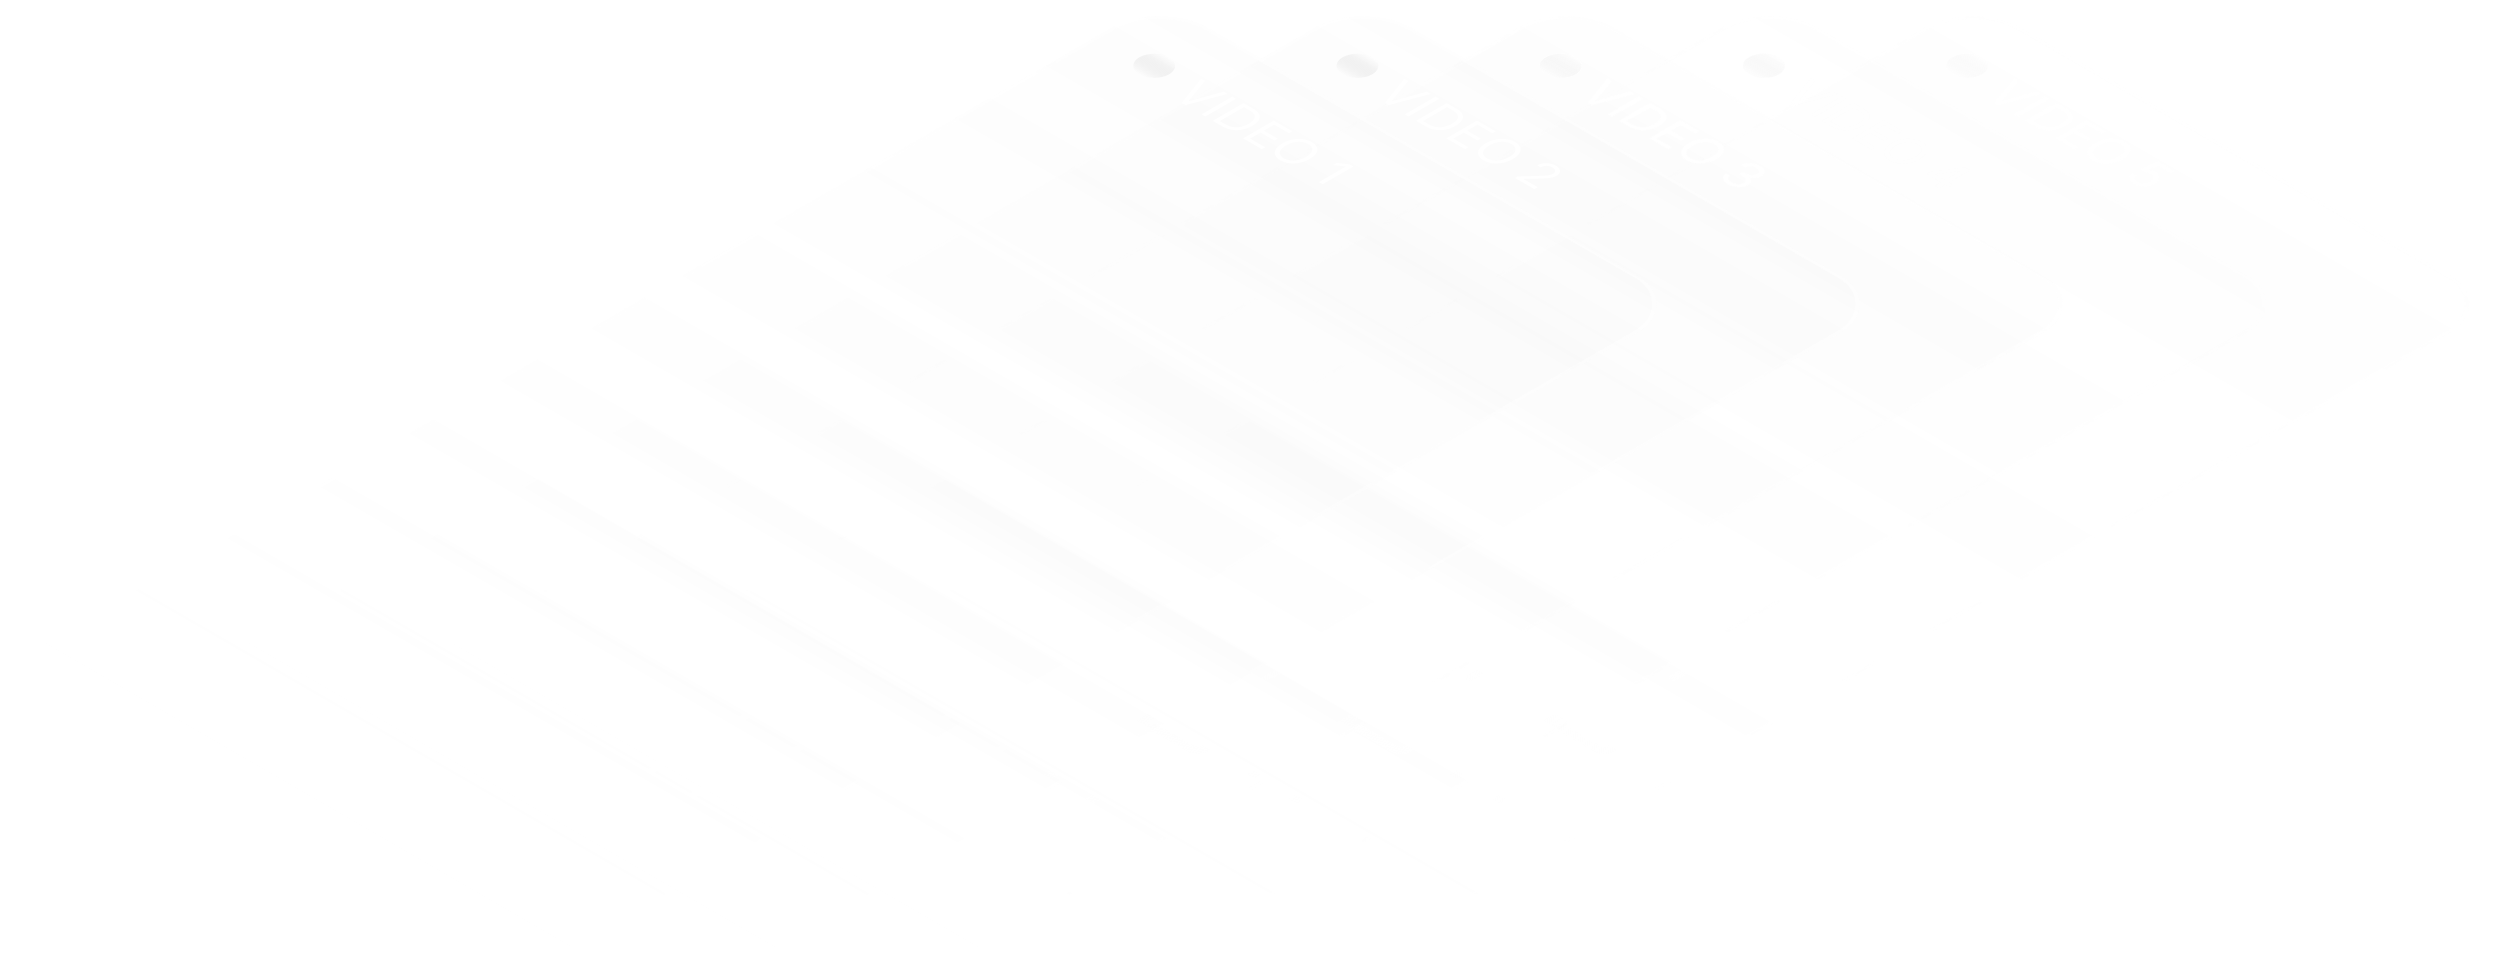 <svg width="718" height="280" viewBox="0 0 718 280" fill="none" xmlns="http://www.w3.org/2000/svg">
<g opacity="0.33" filter="url(#filter0_f_880_643)">
<g filter="url(#filter1_b_880_643)">
<g filter="url(#filter2_b_880_643)">
<rect width="174.726" height="384.562" rx="16" transform="matrix(0.866 0.5 -0.866 0.5 566.52 0)" fill="url(#paint0_linear_880_643)" fill-opacity="0.05"/>
<rect y="0.5" width="173.726" height="383.562" rx="15.5" transform="matrix(0.866 0.5 -0.866 0.5 566.953 0.25)" stroke="url(#paint1_linear_880_643)" stroke-opacity="0.5"/>
</g>
</g>
<path d="M579.557 23.234L574.751 29.031L574.855 29.09L584.895 26.316L586.015 26.963L573.959 30.184L572.857 29.548L578.437 22.588L579.557 23.234ZM588.456 28.372L579.638 33.462L578.571 32.846L587.388 27.756L588.456 28.372ZM584.5 36.269L581.779 34.699L590.597 29.608L593.439 31.248C594.294 31.742 594.85 32.267 595.105 32.822C595.364 33.375 595.326 33.935 594.993 34.502C594.663 35.067 594.042 35.613 593.129 36.14C592.21 36.67 591.256 37.032 590.266 37.226C589.278 37.419 588.294 37.437 587.312 37.281C586.333 37.124 585.396 36.786 584.5 36.269ZM583.794 34.768L585.379 35.683C586.108 36.104 586.853 36.371 587.613 36.486C588.374 36.6 589.132 36.575 589.887 36.411C590.642 36.247 591.378 35.958 592.096 35.544C592.807 35.133 593.304 34.712 593.585 34.281C593.869 33.848 593.918 33.419 593.732 32.993C593.548 32.566 593.112 32.153 592.423 31.756L590.718 30.771L583.794 34.768ZM590.494 39.729L599.312 34.639L604.634 37.711L603.686 38.258L599.432 35.802L596.453 37.522L600.431 39.819L599.484 40.366L595.506 38.069L592.509 39.799L596.832 42.295L595.884 42.842L590.494 39.729ZM609.589 45.663C608.659 46.2 607.688 46.567 606.674 46.764C605.661 46.961 604.678 46.997 603.725 46.871C602.772 46.745 601.92 46.465 601.167 46.031C600.415 45.596 599.93 45.104 599.712 44.554C599.494 44.004 599.556 43.436 599.897 42.851C600.239 42.267 600.875 41.706 601.805 41.169C602.735 40.632 603.706 40.265 604.72 40.068C605.733 39.87 606.716 39.835 607.669 39.961C608.622 40.087 609.474 40.367 610.227 40.801C610.979 41.235 611.464 41.727 611.682 42.277C611.9 42.827 611.838 43.395 611.497 43.98C611.155 44.565 610.519 45.126 609.589 45.663ZM608.556 45.066C609.319 44.625 609.836 44.18 610.106 43.729C610.379 43.28 610.433 42.852 610.27 42.446C610.109 42.042 609.761 41.686 609.228 41.377C608.694 41.069 608.075 40.868 607.372 40.773C606.672 40.681 605.931 40.712 605.15 40.868C604.372 41.025 603.602 41.324 602.838 41.765C602.075 42.206 601.556 42.651 601.284 43.1C601.014 43.551 600.959 43.978 601.12 44.383C601.284 44.788 601.632 45.146 602.166 45.454C602.7 45.762 603.317 45.963 604.018 46.055C604.721 46.15 605.462 46.118 606.24 45.961C607.02 45.805 607.792 45.507 608.556 45.066ZM612.866 52.784C612.361 52.492 612.006 52.172 611.802 51.822C611.599 51.472 611.55 51.126 611.656 50.783C611.762 50.44 612.028 50.133 612.453 49.861L613.486 50.457C613.127 50.711 612.978 51.006 613.038 51.342C613.104 51.679 613.362 51.977 613.813 52.237C614.175 52.446 614.581 52.583 615.032 52.647C615.485 52.714 615.94 52.708 616.396 52.63C616.859 52.552 617.278 52.404 617.654 52.187C618.038 51.965 618.297 51.718 618.429 51.447C618.566 51.175 618.577 50.904 618.459 50.634C618.341 50.364 618.096 50.119 617.723 49.901C617.456 49.743 617.137 49.607 616.767 49.493C616.399 49.377 616.058 49.304 615.742 49.274L614.864 48.628L619.738 46.431L624.319 49.075L623.372 49.622L619.686 47.495L616.775 48.817L616.827 48.847C617.151 48.868 617.497 48.93 617.865 49.033C618.232 49.136 618.564 49.273 618.859 49.443C619.399 49.755 619.751 50.107 619.914 50.5C620.084 50.892 620.066 51.287 619.862 51.683C619.662 52.081 619.275 52.444 618.704 52.774C618.142 53.099 617.513 53.316 616.818 53.425C616.13 53.535 615.438 53.536 614.743 53.43C614.051 53.322 613.426 53.107 612.866 52.784Z" fill="white"/>
<g clip-path="url(#clip0_880_643)">
<path d="M280.564 185.674L284.1 195.063L267.837 193.022L280.564 185.674Z" stroke="url(#paint2_linear_880_643)" stroke-width="2" stroke-linecap="round" stroke-linejoin="round"/>
</g>
<line y1="-0.5" x2="100" y2="-0.5" transform="matrix(0.866 0.5 -0.866 0.5 295.473 202)" stroke="url(#paint3_linear_880_643)"/>
<circle cx="4.899" cy="4.899" r="4.899" transform="matrix(0.866 0.5 -0.866 0.5 564.958 14)" fill="url(#paint4_linear_880_643)" fill-opacity="0.33"/>
<path fill-rule="evenodd" clip-rule="evenodd" d="M493.613 188.143C494.091 187.867 494.091 187.419 493.613 187.143C493.135 186.867 492.359 186.867 491.881 187.143L486.685 190.143L481.488 187.143C481.01 186.867 480.235 186.867 479.756 187.143C479.278 187.419 479.278 187.867 479.756 188.143L484.952 191.143L479.756 194.143C479.278 194.419 479.278 194.866 479.756 195.143C480.235 195.419 481.01 195.419 481.488 195.143L486.685 192.143L491.881 195.143C492.359 195.419 493.135 195.419 493.613 195.143C494.091 194.866 494.091 194.419 493.613 194.143L488.417 191.143L493.613 188.143Z" fill="url(#paint5_linear_880_643)"/>
<path d="M462.436 215.141C461.976 215.406 461.353 215.555 460.703 215.555C460.054 215.555 459.431 215.406 458.971 215.141L448.579 209.142H441.65L455.507 201.142C455.967 200.877 456.59 200.728 457.239 200.728C457.889 200.728 458.512 200.877 458.971 201.142L471.096 208.142C471.555 208.407 471.813 208.766 471.813 209.142C471.813 209.517 471.555 209.876 471.096 210.141L462.436 215.141Z" stroke="url(#paint6_linear_880_643)" stroke-width="2" stroke-linecap="round" stroke-linejoin="round"/>
<path d="M422.597 234.14L419.999 228.64L410.473 227.141L424.329 219.141C424.789 218.876 425.412 218.727 426.062 218.727C426.711 218.727 427.334 218.876 427.794 219.141L436.454 224.141C436.913 224.406 437.172 224.766 437.172 225.141C437.172 225.516 436.913 225.875 436.454 226.141L422.597 234.14Z" stroke="url(#paint7_linear_880_643)" stroke-width="2" stroke-linecap="round" stroke-linejoin="round"/>
</g>
<g filter="url(#filter3_f_880_643)">
<path d="M292.062 76.209L263.194 105.077L292.062 133.944L320.929 105.077L292.062 76.209ZM379.478 162.165L379.122 167.152L379.478 162.165ZM565.5 135.488L566.56 140.374L565.5 135.488ZM539.112 146.18L536.822 141.735L536.822 141.735L539.112 146.18ZM641.536 101.541C639.583 99.588 636.417 99.588 634.464 101.541C632.512 103.494 632.512 106.66 634.464 108.612L641.536 101.541ZM287.062 105.077C287.062 129.46 301.86 144.528 320.359 153.541C338.673 162.464 361.292 165.879 379.122 167.152L379.834 157.178C362.408 155.933 341.319 152.63 324.739 144.552C308.343 136.563 297.062 124.346 297.062 105.077H287.062ZM379.122 167.152C399.147 168.583 419.474 167.879 439.064 167.879V157.879C419.003 157.879 399.385 158.574 379.834 157.178L379.122 167.152ZM439.064 167.879C444.349 167.879 453.946 166.3 465.129 164.067C476.501 161.795 490.048 158.733 503.539 155.555C530.687 149.162 557.335 142.375 566.56 140.374L564.44 130.602C555.158 132.615 527.99 139.523 501.247 145.822C487.792 148.99 474.376 152.023 463.17 154.26C451.775 156.536 443.18 157.879 439.064 157.879V167.879ZM566.56 140.374C566.968 140.286 567.279 140.226 567.506 140.189C567.748 140.149 567.828 140.145 567.797 140.146C567.779 140.148 567.676 140.154 567.516 140.146C567.383 140.139 567.029 140.116 566.573 139.986C566.194 139.878 565.154 139.535 564.261 138.502C563.145 137.213 562.888 135.599 563.171 134.271C563.396 133.211 563.911 132.53 564.097 132.297C564.33 132.005 564.538 131.822 564.62 131.751C564.787 131.608 564.871 131.566 564.762 131.634C564.57 131.753 564.171 131.974 563.511 132.298C560.883 133.592 556.027 135.616 550.971 137.584C545.93 139.546 540.954 141.349 538.132 142.221C537.424 142.441 536.948 142.57 536.681 142.631C536.532 142.665 536.572 142.649 536.724 142.633C536.794 142.626 537.028 142.603 537.351 142.621C537.523 142.631 538.482 142.673 539.521 143.291C540.127 143.65 540.901 144.291 541.422 145.34C541.959 146.419 542.015 147.5 541.876 148.348C541.643 149.761 540.867 150.615 540.745 150.754C540.343 151.21 539.984 151.421 540.116 151.333C540.214 151.268 540.583 151.047 541.402 150.625L536.822 141.735C535.95 142.185 535.161 142.618 534.567 143.014C534.353 143.157 533.764 143.55 533.241 144.144C533.058 144.352 532.249 145.264 532.008 146.724C531.865 147.595 531.924 148.697 532.469 149.794C533 150.861 533.789 151.517 534.416 151.889C535.499 152.532 536.526 152.59 536.79 152.605C537.205 152.629 537.555 152.601 537.763 152.579C538.193 152.534 538.601 152.45 538.903 152.381C539.539 152.236 540.297 152.019 541.087 151.775C544.257 150.795 549.5 148.887 554.597 146.903C559.679 144.926 564.882 142.769 567.927 141.27C568.686 140.897 569.432 140.506 570.043 140.126C570.334 139.944 570.735 139.68 571.124 139.347C571.318 139.181 571.613 138.91 571.91 138.539C572.159 138.227 572.713 137.474 572.952 136.352C573.247 134.962 572.978 133.294 571.824 131.96C570.891 130.882 569.786 130.503 569.314 130.369C568.359 130.097 567.494 130.146 567.192 130.165C566.372 130.214 565.405 130.392 564.44 130.602L566.56 140.374ZM541.402 150.625C541.259 150.699 541.445 150.611 542.412 150.214C543.211 149.885 544.342 149.424 545.763 148.848C548.604 147.696 552.573 146.095 557.293 144.191C566.728 140.385 579.149 135.376 591.484 130.359C603.814 125.343 616.08 120.31 625.201 116.457C629.754 114.534 633.563 112.888 636.215 111.679C637.525 111.081 638.635 110.554 639.429 110.134C639.792 109.942 640.262 109.683 640.68 109.391C640.827 109.289 641.327 108.942 641.795 108.389C642 108.148 642.587 107.427 642.863 106.307C643.225 104.838 642.95 102.955 641.536 101.541L634.464 108.612C633.068 107.215 632.798 105.355 633.154 103.913C633.423 102.82 633.992 102.13 634.166 101.925C634.405 101.642 634.621 101.456 634.718 101.375C634.83 101.281 634.918 101.219 634.959 101.19C635.07 101.112 635.052 101.136 634.756 101.293C634.232 101.57 633.342 101.999 632.066 102.58C629.548 103.728 625.845 105.33 621.31 107.245C612.254 111.071 600.04 116.083 587.716 121.096C575.397 126.107 562.99 131.11 553.552 134.917C548.836 136.819 544.857 138.424 542.006 139.58C540.581 140.158 539.43 140.627 538.606 140.966C537.949 141.236 537.173 141.555 536.822 141.735L541.402 150.625Z" fill="url(#paint8_linear_880_643)" fill-opacity="0.25"/>
</g>
<g opacity="0.45" filter="url(#filter4_f_880_643)">
<g filter="url(#filter5_b_880_643)">
<g filter="url(#filter6_b_880_643)">
<rect width="174.726" height="384.562" rx="16" transform="matrix(0.866 0.5 -0.866 0.5 508.152 0)" fill="url(#paint9_linear_880_643)" fill-opacity="0.05"/>
<rect y="0.5" width="173.726" height="383.562" rx="15.5" transform="matrix(0.866 0.5 -0.866 0.5 508.585 0.25)" stroke="url(#paint10_linear_880_643)" stroke-opacity="0.5"/>
</g>
</g>
<path d="M521.188 23.234L516.383 29.031L516.487 29.09L526.527 26.316L527.647 26.963L515.591 30.184L514.489 29.548L520.069 22.588L521.188 23.234ZM530.088 28.372L521.27 33.462L520.202 32.846L529.02 27.756L530.088 28.372ZM526.132 36.269L523.411 34.699L532.229 29.608L535.071 31.248C535.926 31.742 536.482 32.267 536.737 32.822C536.995 33.375 536.958 33.935 536.625 34.502C536.295 35.067 535.674 35.613 534.761 36.14C533.842 36.67 532.888 37.032 531.897 37.226C530.91 37.419 529.926 37.437 528.944 37.281C527.965 37.124 527.028 36.786 526.132 36.269ZM525.426 34.768L527.011 35.683C527.74 36.104 528.485 36.371 529.245 36.486C530.006 36.6 530.764 36.575 531.519 36.411C532.274 36.247 533.01 35.958 533.727 35.544C534.439 35.133 534.936 34.712 535.217 34.281C535.501 33.848 535.55 33.419 535.364 32.993C535.18 32.566 534.744 32.153 534.055 31.756L532.35 30.771L525.426 34.768ZM532.126 39.729L540.944 34.639L546.265 37.711L545.318 38.258L541.064 35.802L538.085 37.522L542.063 39.819L541.116 40.366L537.137 38.069L534.141 39.799L538.464 42.295L537.516 42.842L532.126 39.729ZM551.221 45.663C550.291 46.2 549.319 46.567 548.306 46.764C547.293 46.961 546.31 46.997 545.357 46.871C544.404 46.745 543.551 46.465 542.799 46.031C542.047 45.596 541.562 45.104 541.344 44.554C541.126 44.004 541.188 43.436 541.529 42.851C541.871 42.267 542.507 41.706 543.437 41.169C544.367 40.632 545.338 40.265 546.351 40.068C547.365 39.87 548.348 39.835 549.301 39.961C550.254 40.087 551.106 40.367 551.858 40.801C552.61 41.235 553.095 41.727 553.314 42.277C553.532 42.827 553.47 43.395 553.128 43.98C552.787 44.565 552.151 45.126 551.221 45.663ZM550.188 45.066C550.951 44.625 551.468 44.18 551.738 43.729C552.01 43.28 552.065 42.852 551.901 42.446C551.741 42.042 551.393 41.686 550.859 41.377C550.326 41.069 549.707 40.868 549.004 40.773C548.303 40.681 547.563 40.712 546.782 40.868C546.004 41.025 545.233 41.324 544.47 41.765C543.706 42.206 543.188 42.651 542.916 43.1C542.646 43.551 542.591 43.978 542.752 44.383C542.916 44.788 543.264 45.146 543.798 45.454C544.332 45.762 544.949 45.963 545.65 46.055C546.353 46.15 547.093 46.118 547.871 45.961C548.652 45.805 549.424 45.507 550.188 45.066ZM553.464 49.96L554.343 49.453L564.349 48.151L564.986 48.519L563.626 49.304L563.195 49.056L555.634 50.04L555.565 50.08L560.784 53.092L559.837 53.639L553.464 49.96ZM555.807 53.4L557.882 52.202L558.291 51.966L564.624 48.31L565.641 48.897L556.823 53.987L555.807 53.4Z" fill="white"/>
<g clip-path="url(#clip1_880_643)">
<path d="M222.196 185.674L225.732 195.063L209.468 193.022L222.196 185.674Z" stroke="url(#paint11_linear_880_643)" stroke-width="2" stroke-linecap="round" stroke-linejoin="round"/>
</g>
<line y1="-0.5" x2="100" y2="-0.5" transform="matrix(0.866 0.5 -0.866 0.5 237.104 202)" stroke="url(#paint12_linear_880_643)"/>
<circle cx="4.899" cy="4.899" r="4.899" transform="matrix(0.866 0.5 -0.866 0.5 506.59 14)" fill="url(#paint13_linear_880_643)" fill-opacity="0.33"/>
<path fill-rule="evenodd" clip-rule="evenodd" d="M435.245 188.143C435.723 187.867 435.723 187.419 435.245 187.143C434.766 186.867 433.991 186.867 433.513 187.143L428.316 190.143L423.12 187.143C422.642 186.867 421.866 186.867 421.388 187.143C420.91 187.419 420.91 187.867 421.388 188.143L426.584 191.143L421.388 194.143C420.91 194.419 420.91 194.866 421.388 195.143C421.866 195.419 422.642 195.419 423.12 195.143L428.316 192.143L433.513 195.143C433.991 195.419 434.766 195.419 435.245 195.143C435.723 194.866 435.723 194.419 435.245 194.143L430.048 191.143L435.245 188.143Z" fill="url(#paint14_linear_880_643)"/>
<path d="M404.067 215.141C403.608 215.406 402.985 215.555 402.335 215.555C401.686 215.555 401.063 215.406 400.603 215.141L390.211 209.142H383.282L397.139 201.142C397.598 200.877 398.221 200.728 398.871 200.728C399.521 200.728 400.144 200.877 400.603 201.142L412.728 208.142C413.187 208.407 413.445 208.766 413.445 209.142C413.445 209.517 413.187 209.876 412.728 210.141L404.067 215.141Z" stroke="url(#paint15_linear_880_643)" stroke-width="2" stroke-linecap="round" stroke-linejoin="round"/>
<path d="M364.229 234.14L361.631 228.64L352.105 227.141L365.961 219.141C366.421 218.876 367.044 218.727 367.693 218.727C368.343 218.727 368.966 218.876 369.425 219.141L378.086 224.141C378.545 224.406 378.803 224.766 378.803 225.141C378.803 225.516 378.545 225.875 378.086 226.141L364.229 234.14Z" stroke="url(#paint16_linear_880_643)" stroke-width="2" stroke-linecap="round" stroke-linejoin="round"/>
</g>
<g opacity="0.55">
<g filter="url(#filter7_b_880_643)">
<g filter="url(#filter8_b_880_643)">
<rect width="174.726" height="384.562" rx="16" transform="matrix(0.866 0.5 -0.866 0.5 449.784 0)" fill="url(#paint17_linear_880_643)" fill-opacity="0.05"/>
<rect y="0.5" width="173.726" height="383.562" rx="15.5" transform="matrix(0.866 0.5 -0.866 0.5 450.217 0.25)" stroke="url(#paint18_linear_880_643)" stroke-opacity="0.5"/>
</g>
</g>
<path d="M462.82 23.234L458.015 29.031L458.118 29.09L468.159 26.316L469.279 26.963L457.223 30.184L456.121 29.548L461.701 22.588L462.82 23.234ZM471.72 28.372L462.902 33.462L461.834 32.846L470.652 27.756L471.72 28.372ZM467.764 36.269L465.043 34.699L473.861 29.608L476.703 31.248C477.558 31.742 478.113 32.267 478.369 32.822C478.627 33.375 478.59 33.935 478.257 34.502C477.927 35.067 477.305 35.613 476.393 36.14C475.474 36.67 474.52 37.032 473.529 37.226C472.542 37.419 471.557 37.437 470.576 37.281C469.597 37.124 468.66 36.786 467.764 36.269ZM467.058 34.768L468.642 35.683C469.372 36.104 470.116 36.371 470.877 36.486C471.638 36.6 472.396 36.575 473.15 36.411C473.905 36.247 474.642 35.958 475.359 35.544C476.071 35.133 476.568 34.712 476.849 34.281C477.133 33.848 477.182 33.419 476.995 32.993C476.812 32.566 476.375 32.153 475.686 31.756L473.981 30.771L467.058 34.768ZM473.758 39.729L482.575 34.639L487.897 37.711L486.95 38.258L482.696 35.802L479.717 37.522L483.695 39.819L482.748 40.366L478.769 38.069L475.773 39.799L480.095 42.295L479.148 42.842L473.758 39.729ZM492.853 45.663C491.923 46.2 490.951 46.567 489.938 46.764C488.925 46.961 487.942 46.997 486.989 46.871C486.036 46.745 485.183 46.465 484.431 46.031C483.679 45.596 483.194 45.104 482.976 44.554C482.758 44.004 482.819 43.436 483.161 42.851C483.503 42.267 484.138 41.706 485.068 41.169C485.998 40.632 486.97 40.265 487.983 40.068C488.997 39.87 489.98 39.835 490.933 39.961C491.886 40.087 492.738 40.367 493.49 40.801C494.242 41.235 494.727 41.727 494.945 42.277C495.164 42.827 495.102 43.395 494.76 43.98C494.419 44.565 493.783 45.126 492.853 45.663ZM491.82 45.066C492.583 44.625 493.1 44.18 493.37 43.729C493.642 43.28 493.697 42.852 493.533 42.446C493.372 42.042 493.025 41.686 492.491 41.377C491.957 41.069 491.339 40.868 490.636 40.773C489.935 40.681 489.195 40.712 488.414 40.868C487.636 41.025 486.865 41.324 486.102 41.765C485.338 42.206 484.82 42.651 484.547 43.1C484.278 43.551 484.223 43.978 484.384 44.383C484.547 44.788 484.896 45.146 485.43 45.454C485.964 45.762 486.581 45.963 487.281 46.055C487.985 46.15 488.725 46.118 489.503 45.961C490.284 45.805 491.056 45.507 491.82 45.066ZM496.353 52.913C495.785 52.585 495.376 52.236 495.126 51.867C494.879 51.499 494.799 51.139 494.885 50.788C494.977 50.437 495.243 50.121 495.682 49.841L496.767 50.467C496.506 50.645 496.358 50.843 496.323 51.062C496.292 51.279 496.359 51.5 496.526 51.725C496.692 51.95 496.945 52.161 497.283 52.356C497.662 52.575 498.064 52.731 498.489 52.824C498.914 52.917 499.327 52.943 499.729 52.903C500.131 52.864 500.487 52.754 500.797 52.575C501.121 52.388 501.326 52.177 501.413 51.941C501.501 51.704 501.461 51.456 501.292 51.196C501.123 50.935 500.814 50.676 500.366 50.418L499.66 50.01L500.607 49.463L501.313 49.871C501.664 50.073 502.034 50.214 502.424 50.293C502.818 50.375 503.204 50.392 503.583 50.346C503.964 50.301 504.31 50.189 504.62 50.01C504.919 49.838 505.112 49.65 505.201 49.446C505.29 49.242 505.276 49.035 505.158 48.824C505.044 48.616 504.824 48.418 504.5 48.23C504.195 48.055 503.852 47.921 503.471 47.83C503.095 47.739 502.717 47.705 502.338 47.728C501.962 47.75 501.621 47.841 501.313 48.002L500.28 47.405C500.759 47.148 501.303 46.995 501.912 46.945C502.523 46.894 503.138 46.934 503.755 47.065C504.375 47.197 504.939 47.41 505.447 47.703C505.992 48.018 506.35 48.352 506.519 48.705C506.691 49.056 506.703 49.396 506.553 49.724C506.404 50.052 506.121 50.337 505.705 50.577C505.209 50.863 504.655 51.032 504.043 51.084C503.435 51.137 502.841 51.074 502.261 50.895L502.192 50.935C502.657 51.309 502.855 51.697 502.786 52.098C502.72 52.497 502.407 52.859 501.847 53.182C501.368 53.458 500.807 53.632 500.164 53.701C499.527 53.771 498.875 53.739 498.209 53.607C497.543 53.474 496.925 53.243 496.353 52.913Z" fill="white"/>
<g clip-path="url(#clip2_880_643)">
<path d="M163.828 185.674L167.364 195.063L151.1 193.022L163.828 185.674Z" stroke="url(#paint19_linear_880_643)" stroke-width="2" stroke-linecap="round" stroke-linejoin="round"/>
</g>
<line y1="-0.5" x2="100" y2="-0.5" transform="matrix(0.866 0.5 -0.866 0.5 178.736 202)" stroke="url(#paint20_linear_880_643)"/>
<circle cx="4.899" cy="4.899" r="4.899" transform="matrix(0.866 0.5 -0.866 0.5 448.222 14)" fill="url(#paint21_linear_880_643)" fill-opacity="0.33"/>
<path fill-rule="evenodd" clip-rule="evenodd" d="M376.877 188.143C377.355 187.867 377.355 187.419 376.877 187.143C376.398 186.867 375.623 186.867 375.145 187.143L369.948 190.143L364.752 187.143C364.274 186.867 363.498 186.867 363.02 187.143C362.542 187.419 362.542 187.867 363.02 188.143L368.216 191.143L363.02 194.143C362.542 194.419 362.542 194.866 363.02 195.143C363.498 195.419 364.274 195.419 364.752 195.143L369.948 192.143L375.145 195.143C375.623 195.419 376.398 195.419 376.877 195.143C377.355 194.866 377.355 194.419 376.877 194.143L371.68 191.143L376.877 188.143Z" fill="url(#paint22_linear_880_643)"/>
<path d="M345.699 215.141C345.24 215.406 344.617 215.555 343.967 215.555C343.317 215.555 342.694 215.406 342.235 215.141L331.842 209.142H324.914L338.771 201.142C339.23 200.877 339.853 200.728 340.503 200.728C341.153 200.728 341.776 200.877 342.235 201.142L354.36 208.142C354.819 208.407 355.077 208.766 355.077 209.142C355.077 209.517 354.819 209.876 354.36 210.141L345.699 215.141Z" stroke="url(#paint23_linear_880_643)" stroke-width="2" stroke-linecap="round" stroke-linejoin="round"/>
<path d="M305.861 234.14L303.263 228.64L293.736 227.141L307.593 219.141C308.052 218.876 308.676 218.727 309.325 218.727C309.975 218.727 310.598 218.876 311.057 219.141L319.718 224.141C320.177 224.406 320.435 224.766 320.435 225.141C320.435 225.516 320.177 225.875 319.718 226.141L305.861 234.14Z" stroke="url(#paint24_linear_880_643)" stroke-width="2" stroke-linecap="round" stroke-linejoin="round"/>
</g>
<g filter="url(#filter9_b_880_643)">
<g filter="url(#filter10_b_880_643)">
<rect width="174.726" height="384.562" rx="16" transform="matrix(0.866 0.5 -0.866 0.5 391.416 0)" fill="url(#paint25_linear_880_643)" fill-opacity="0.05"/>
<rect y="0.5" width="173.726" height="383.562" rx="15.5" transform="matrix(0.866 0.5 -0.866 0.5 391.849 0.25)" stroke="url(#paint26_linear_880_643)" stroke-opacity="0.5"/>
</g>
</g>
<path d="M404.452 23.234L399.647 29.031L399.75 29.09L409.791 26.316L410.91 26.963L398.855 30.184L397.752 29.548L403.333 22.588L404.452 23.234ZM413.352 28.372L404.534 33.462L403.466 32.846L412.284 27.756L413.352 28.372ZM409.396 36.269L406.675 34.699L415.493 29.608L418.334 31.248C419.19 31.742 419.745 32.267 420.001 32.822C420.259 33.375 420.222 33.935 419.889 34.502C419.559 35.067 418.937 35.613 418.024 36.14C417.106 36.67 416.151 37.032 415.161 37.226C414.174 37.419 413.189 37.437 412.208 37.281C411.229 37.124 410.292 36.786 409.396 36.269ZM408.69 34.768L410.274 35.683C411.003 36.104 411.748 36.371 412.509 36.486C413.27 36.6 414.027 36.575 414.782 36.411C415.537 36.247 416.273 35.958 416.991 35.544C417.703 35.133 418.199 34.712 418.481 34.281C418.765 33.848 418.814 33.419 418.627 32.993C418.443 32.566 418.007 32.153 417.318 31.756L415.613 30.771L408.69 34.768ZM415.389 39.729L424.207 34.639L429.529 37.711L428.582 38.258L424.328 35.802L421.348 37.522L425.327 39.819L424.379 40.366L420.401 38.069L417.404 39.799L421.727 42.295L420.78 42.842L415.389 39.729ZM434.485 45.663C433.555 46.2 432.583 46.567 431.57 46.764C430.557 46.961 429.574 46.997 428.621 46.871C427.668 46.745 426.815 46.465 426.063 46.031C425.311 45.596 424.826 45.104 424.608 44.554C424.39 44.004 424.451 43.436 424.793 42.851C425.134 42.267 425.77 41.706 426.7 41.169C427.63 40.632 428.602 40.265 429.615 40.068C430.628 39.87 431.611 39.835 432.564 39.961C433.517 40.087 434.37 40.367 435.122 40.801C435.874 41.235 436.359 41.727 436.577 42.277C436.795 42.827 436.734 43.395 436.392 43.98C436.051 44.565 435.415 45.126 434.485 45.663ZM433.451 45.066C434.215 44.625 434.732 44.18 435.001 43.729C435.274 43.28 435.329 42.852 435.165 42.446C435.004 42.042 434.657 41.686 434.123 41.377C433.589 41.069 432.971 40.868 432.267 40.773C431.567 40.681 430.826 40.712 430.046 40.868C429.268 41.025 428.497 41.324 427.734 41.765C426.97 42.206 426.452 42.651 426.179 43.1C425.909 43.551 425.855 43.978 426.016 44.383C426.179 44.788 426.528 45.146 427.062 45.454C427.596 45.762 428.213 45.963 428.913 46.055C429.617 46.15 430.357 46.118 431.135 45.961C431.916 45.805 432.688 45.507 433.451 45.066ZM435.126 51.124L435.901 50.676L441.998 50.517C442.713 50.499 443.318 50.474 443.815 50.443C444.315 50.409 444.739 50.353 445.09 50.273C445.445 50.194 445.758 50.076 446.028 49.92C446.338 49.742 446.532 49.544 446.609 49.327C446.69 49.111 446.664 48.894 446.532 48.675C446.4 48.456 446.175 48.255 445.856 48.071C445.517 47.876 445.151 47.746 444.758 47.681C444.37 47.616 443.983 47.616 443.595 47.681C443.211 47.747 442.851 47.877 442.515 48.071L441.499 47.485C442.015 47.186 442.588 46.993 443.217 46.906C443.845 46.818 444.474 46.829 445.102 46.94C445.734 47.053 446.307 47.258 446.82 47.554C447.337 47.852 447.686 48.18 447.867 48.536C448.047 48.892 448.066 49.243 447.923 49.587C447.779 49.932 447.481 50.235 447.027 50.497C446.703 50.684 446.327 50.834 445.899 50.945C445.477 51.056 444.933 51.138 444.267 51.191C443.607 51.244 442.753 51.281 441.705 51.303L437.606 51.382L437.537 51.422L441.636 53.788L440.689 54.335L435.126 51.124Z" fill="white"/>
<g clip-path="url(#clip3_880_643)">
<path d="M105.46 185.674L108.995 195.063L92.732 193.022L105.46 185.674Z" stroke="url(#paint27_linear_880_643)" stroke-width="2" stroke-linecap="round" stroke-linejoin="round"/>
</g>
<line y1="-0.5" x2="100" y2="-0.5" transform="matrix(0.866 0.5 -0.866 0.5 120.368 202)" stroke="url(#paint28_linear_880_643)"/>
<circle cx="4.899" cy="4.899" r="4.899" transform="matrix(0.866 0.5 -0.866 0.5 389.854 14)" fill="url(#paint29_linear_880_643)" fill-opacity="0.33"/>
<path fill-rule="evenodd" clip-rule="evenodd" d="M318.508 188.143C318.987 187.867 318.987 187.419 318.508 187.143C318.03 186.867 317.255 186.867 316.776 187.143L311.58 190.143L306.384 187.143C305.906 186.867 305.13 186.867 304.652 187.143C304.173 187.419 304.173 187.867 304.652 188.143L309.848 191.143L304.652 194.143C304.173 194.419 304.173 194.866 304.652 195.143C305.13 195.419 305.906 195.419 306.384 195.143L311.58 192.143L316.776 195.143C317.255 195.419 318.03 195.419 318.508 195.143C318.987 194.866 318.987 194.419 318.508 194.143L313.312 191.143L318.508 188.143Z" fill="url(#paint30_linear_880_643)"/>
<path d="M287.331 215.141C286.872 215.406 286.249 215.555 285.599 215.555C284.949 215.555 284.326 215.406 283.867 215.141L273.474 209.142H266.546L280.403 201.142C280.862 200.877 281.485 200.728 282.135 200.728C282.784 200.728 283.407 200.877 283.867 201.142L295.991 208.142C296.451 208.407 296.709 208.766 296.709 209.142C296.709 209.517 296.451 209.876 295.991 210.141L287.331 215.141Z" stroke="url(#paint31_linear_880_643)" stroke-width="2" stroke-linecap="round" stroke-linejoin="round"/>
<path d="M247.493 234.14L244.895 228.64L235.368 227.141L249.225 219.141C249.684 218.876 250.307 218.727 250.957 218.727C251.607 218.727 252.23 218.876 252.689 219.141L261.35 224.141C261.809 224.406 262.067 224.766 262.067 225.141C262.067 225.516 261.809 225.875 261.35 226.141L247.493 234.14Z" stroke="url(#paint32_linear_880_643)" stroke-width="2" stroke-linecap="round" stroke-linejoin="round"/>
<g filter="url(#filter11_b_880_643)">
<g filter="url(#filter12_b_880_643)">
<rect width="174.726" height="384.562" rx="16" transform="matrix(0.866 0.5 -0.866 0.5 333.047 0)" fill="url(#paint33_linear_880_643)" fill-opacity="0.05"/>
<rect y="0.5" width="173.726" height="383.562" rx="15.5" transform="matrix(0.866 0.5 -0.866 0.5 333.48 0.25)" stroke="url(#paint34_linear_880_643)" stroke-opacity="0.5"/>
</g>
</g>
<path d="M346.084 23.234L341.279 29.031L341.382 29.09L351.423 26.316L352.542 26.963L340.487 30.184L339.384 29.548L344.964 22.588L346.084 23.234ZM354.984 28.372L346.166 33.462L345.098 32.846L353.916 27.756L354.984 28.372ZM351.028 36.269L348.307 34.699L357.125 29.608L359.966 31.248C360.822 31.742 361.377 32.267 361.633 32.822C361.891 33.375 361.854 33.935 361.521 34.502C361.19 35.067 360.569 35.613 359.656 36.14C358.738 36.67 357.783 37.032 356.793 37.226C355.806 37.419 354.821 37.437 353.839 37.281C352.861 37.124 351.923 36.786 351.028 36.269ZM350.322 34.768L351.906 35.683C352.635 36.104 353.38 36.371 354.141 36.486C354.901 36.6 355.659 36.575 356.414 36.411C357.169 36.247 357.905 35.958 358.623 35.544C359.335 35.133 359.831 34.712 360.113 34.281C360.397 33.848 360.446 33.419 360.259 32.993C360.075 32.566 359.639 32.153 358.95 31.756L357.245 30.771L350.322 34.768ZM357.021 39.729L365.839 34.639L371.161 37.711L370.214 38.258L365.96 35.802L362.98 37.522L366.959 39.819L366.011 40.366L362.033 38.069L359.036 39.799L363.359 42.295L362.412 42.842L357.021 39.729ZM376.117 45.663C375.187 46.2 374.215 46.567 373.202 46.764C372.188 46.961 371.205 46.997 370.252 46.871C369.299 46.745 368.447 46.465 367.695 46.031C366.943 45.596 366.458 45.104 366.24 44.554C366.021 44.004 366.083 43.436 366.425 42.851C366.766 42.267 367.402 41.706 368.332 41.169C369.262 40.632 370.234 40.265 371.247 40.068C372.26 39.87 373.243 39.835 374.196 39.961C375.149 40.087 376.002 40.367 376.754 40.801C377.506 41.235 377.991 41.727 378.209 42.277C378.427 42.827 378.366 43.395 378.024 43.98C377.682 44.565 377.047 45.126 376.117 45.663ZM375.083 45.066C375.847 44.625 376.363 44.18 376.633 43.729C376.906 43.28 376.961 42.852 376.797 42.446C376.636 42.042 376.289 41.686 375.755 41.377C375.221 41.069 374.602 40.868 373.899 40.773C373.199 40.681 372.458 40.712 371.678 40.868C370.9 41.025 370.129 41.324 369.365 41.765C368.602 42.206 368.084 42.651 367.811 43.1C367.541 43.551 367.487 43.978 367.647 44.383C367.811 44.788 368.16 45.146 368.694 45.454C369.228 45.762 369.845 45.963 370.545 46.055C371.248 46.15 371.989 46.118 372.767 45.961C373.548 45.805 374.32 45.507 375.083 45.066ZM388.676 47.823L379.858 52.913L378.79 52.297L386.489 47.852L386.437 47.823L382.855 47.405L383.94 46.779L387.608 47.206L388.676 47.823Z" fill="white"/>
<g clip-path="url(#clip4_880_643)">
<path d="M47.092 185.674L50.627 195.063L34.364 193.022L47.092 185.674Z" stroke="url(#paint35_linear_880_643)" stroke-width="2" stroke-linecap="round" stroke-linejoin="round"/>
</g>
<line y1="-0.5" x2="100" y2="-0.5" transform="matrix(0.866 0.5 -0.866 0.5 62 202)" stroke="url(#paint36_linear_880_643)"/>
<circle cx="4.899" cy="4.899" r="4.899" transform="matrix(0.866 0.5 -0.866 0.5 331.485 14)" fill="url(#paint37_linear_880_643)" fill-opacity="0.33"/>
<path fill-rule="evenodd" clip-rule="evenodd" d="M260.14 188.143C260.619 187.867 260.619 187.419 260.14 187.143C259.662 186.867 258.886 186.867 258.408 187.143L253.212 190.143L248.016 187.143C247.537 186.867 246.762 186.867 246.284 187.143C245.805 187.419 245.805 187.867 246.284 188.143L251.48 191.143L246.284 194.143C245.805 194.419 245.805 194.866 246.284 195.143C246.762 195.419 247.537 195.419 248.016 195.143L253.212 192.143L258.408 195.143C258.886 195.419 259.662 195.419 260.14 195.143C260.619 194.866 260.619 194.419 260.14 194.143L254.944 191.143L260.14 188.143Z" fill="url(#paint38_linear_880_643)"/>
<path d="M228.963 215.141C228.503 215.406 227.88 215.555 227.231 215.555C226.581 215.555 225.958 215.406 225.499 215.141L215.106 209.142H208.178L222.035 201.142C222.494 200.877 223.117 200.728 223.767 200.728C224.416 200.728 225.039 200.877 225.499 201.142L237.623 208.142C238.083 208.407 238.341 208.766 238.341 209.142C238.341 209.517 238.083 209.876 237.623 210.141L228.963 215.141Z" stroke="url(#paint39_linear_880_643)" stroke-width="2" stroke-linecap="round" stroke-linejoin="round"/>
<path d="M189.125 234.14L186.527 228.64L177 227.141L190.857 219.141C191.316 218.876 191.939 218.727 192.589 218.727C193.239 218.727 193.862 218.876 194.321 219.141L202.981 224.141C203.441 224.406 203.699 224.766 203.699 225.141C203.699 225.516 203.441 225.875 202.981 226.141L189.125 234.14Z" stroke="url(#paint40_linear_880_643)" stroke-width="2" stroke-linecap="round" stroke-linejoin="round"/>
<defs>
<filter id="filter0_f_880_643" x="239.59" y="2.686" width="472.134" height="274.254" filterUnits="userSpaceOnUse" color-interpolation-filters="sRGB">
<feFlood flood-opacity="0" result="BackgroundImageFix"/>
<feBlend mode="normal" in="SourceGraphic" in2="BackgroundImageFix" result="shape"/>
<feGaussianBlur stdDeviation="1" result="effect1_foregroundBlur_880_643"/>
</filter>
<filter id="filter1_b_880_643" x="237.59" y="0.686" width="476.134" height="278.254" filterUnits="userSpaceOnUse" color-interpolation-filters="sRGB">
<feFlood flood-opacity="0" result="BackgroundImageFix"/>
<feGaussianBlur in="BackgroundImageFix" stdDeviation="2"/>
<feComposite in2="SourceAlpha" operator="in" result="effect1_backgroundBlur_880_643"/>
<feBlend mode="normal" in="SourceGraphic" in2="effect1_backgroundBlur_880_643" result="shape"/>
</filter>
<filter id="filter2_b_880_643" x="237.59" y="0.686" width="476.134" height="278.254" filterUnits="userSpaceOnUse" color-interpolation-filters="sRGB">
<feFlood flood-opacity="0" result="BackgroundImageFix"/>
<feGaussianBlur in="BackgroundImageFix" stdDeviation="2"/>
<feComposite in2="SourceAlpha" operator="in" result="effect1_backgroundBlur_880_643"/>
<feBlend mode="normal" in="SourceGraphic" in2="effect1_backgroundBlur_880_643" result="shape"/>
</filter>
<filter id="filter3_f_880_643" x="243.194" y="56.209" width="419.813" height="131.843" filterUnits="userSpaceOnUse" color-interpolation-filters="sRGB">
<feFlood flood-opacity="0" result="BackgroundImageFix"/>
<feBlend mode="normal" in="SourceGraphic" in2="BackgroundImageFix" result="shape"/>
<feGaussianBlur stdDeviation="10" result="effect1_foregroundBlur_880_643"/>
</filter>
<filter id="filter4_f_880_643" x="181.222" y="2.686" width="472.134" height="274.254" filterUnits="userSpaceOnUse" color-interpolation-filters="sRGB">
<feFlood flood-opacity="0" result="BackgroundImageFix"/>
<feBlend mode="normal" in="SourceGraphic" in2="BackgroundImageFix" result="shape"/>
<feGaussianBlur stdDeviation="1" result="effect1_foregroundBlur_880_643"/>
</filter>
<filter id="filter5_b_880_643" x="179.222" y="0.686" width="476.134" height="278.254" filterUnits="userSpaceOnUse" color-interpolation-filters="sRGB">
<feFlood flood-opacity="0" result="BackgroundImageFix"/>
<feGaussianBlur in="BackgroundImageFix" stdDeviation="2"/>
<feComposite in2="SourceAlpha" operator="in" result="effect1_backgroundBlur_880_643"/>
<feBlend mode="normal" in="SourceGraphic" in2="effect1_backgroundBlur_880_643" result="shape"/>
</filter>
<filter id="filter6_b_880_643" x="179.222" y="0.686" width="476.134" height="278.254" filterUnits="userSpaceOnUse" color-interpolation-filters="sRGB">
<feFlood flood-opacity="0" result="BackgroundImageFix"/>
<feGaussianBlur in="BackgroundImageFix" stdDeviation="2"/>
<feComposite in2="SourceAlpha" operator="in" result="effect1_backgroundBlur_880_643"/>
<feBlend mode="normal" in="SourceGraphic" in2="effect1_backgroundBlur_880_643" result="shape"/>
</filter>
<filter id="filter7_b_880_643" x="120.854" y="0.686" width="476.134" height="278.254" filterUnits="userSpaceOnUse" color-interpolation-filters="sRGB">
<feFlood flood-opacity="0" result="BackgroundImageFix"/>
<feGaussianBlur in="BackgroundImageFix" stdDeviation="2"/>
<feComposite in2="SourceAlpha" operator="in" result="effect1_backgroundBlur_880_643"/>
<feBlend mode="normal" in="SourceGraphic" in2="effect1_backgroundBlur_880_643" result="shape"/>
</filter>
<filter id="filter8_b_880_643" x="120.854" y="0.686" width="476.134" height="278.254" filterUnits="userSpaceOnUse" color-interpolation-filters="sRGB">
<feFlood flood-opacity="0" result="BackgroundImageFix"/>
<feGaussianBlur in="BackgroundImageFix" stdDeviation="2"/>
<feComposite in2="SourceAlpha" operator="in" result="effect1_backgroundBlur_880_643"/>
<feBlend mode="normal" in="SourceGraphic" in2="effect1_backgroundBlur_880_643" result="shape"/>
</filter>
<filter id="filter9_b_880_643" x="62.485" y="0.686" width="476.134" height="278.254" filterUnits="userSpaceOnUse" color-interpolation-filters="sRGB">
<feFlood flood-opacity="0" result="BackgroundImageFix"/>
<feGaussianBlur in="BackgroundImageFix" stdDeviation="2"/>
<feComposite in2="SourceAlpha" operator="in" result="effect1_backgroundBlur_880_643"/>
<feBlend mode="normal" in="SourceGraphic" in2="effect1_backgroundBlur_880_643" result="shape"/>
</filter>
<filter id="filter10_b_880_643" x="62.485" y="0.686" width="476.134" height="278.254" filterUnits="userSpaceOnUse" color-interpolation-filters="sRGB">
<feFlood flood-opacity="0" result="BackgroundImageFix"/>
<feGaussianBlur in="BackgroundImageFix" stdDeviation="2"/>
<feComposite in2="SourceAlpha" operator="in" result="effect1_backgroundBlur_880_643"/>
<feBlend mode="normal" in="SourceGraphic" in2="effect1_backgroundBlur_880_643" result="shape"/>
</filter>
<filter id="filter11_b_880_643" x="4.117" y="0.686" width="476.134" height="278.254" filterUnits="userSpaceOnUse" color-interpolation-filters="sRGB">
<feFlood flood-opacity="0" result="BackgroundImageFix"/>
<feGaussianBlur in="BackgroundImageFix" stdDeviation="2"/>
<feComposite in2="SourceAlpha" operator="in" result="effect1_backgroundBlur_880_643"/>
<feBlend mode="normal" in="SourceGraphic" in2="effect1_backgroundBlur_880_643" result="shape"/>
</filter>
<filter id="filter12_b_880_643" x="4.117" y="0.686" width="476.134" height="278.254" filterUnits="userSpaceOnUse" color-interpolation-filters="sRGB">
<feFlood flood-opacity="0" result="BackgroundImageFix"/>
<feGaussianBlur in="BackgroundImageFix" stdDeviation="2"/>
<feComposite in2="SourceAlpha" operator="in" result="effect1_backgroundBlur_880_643"/>
<feBlend mode="normal" in="SourceGraphic" in2="effect1_backgroundBlur_880_643" result="shape"/>
</filter>
<linearGradient id="paint0_linear_880_643" x1="87.363" y1="0" x2="87.363" y2="384.562" gradientUnits="userSpaceOnUse">
<stop stop-color="#D9D9D9"/>
<stop offset="1" stop-color="white" stop-opacity="0"/>
</linearGradient>
<linearGradient id="paint1_linear_880_643" x1="87.363" y1="0" x2="87.363" y2="384.562" gradientUnits="userSpaceOnUse">
<stop stop-color="white"/>
<stop offset="1" stop-color="white" stop-opacity="0.05"/>
</linearGradient>
<linearGradient id="paint2_linear_880_643" x1="285.514" y1="188.531" x2="279.151" y2="199.554" gradientUnits="userSpaceOnUse">
<stop stop-color="white"/>
<stop offset="1" stop-color="white" stop-opacity="0.05"/>
</linearGradient>
<linearGradient id="paint3_linear_880_643" x1="0" y1="0" x2="61.673" y2="-49.275" gradientUnits="userSpaceOnUse">
<stop stop-color="white"/>
<stop offset="1" stop-color="white" stop-opacity="0.2"/>
</linearGradient>
<linearGradient id="paint4_linear_880_643" x1="4.899" y1="0" x2="4.899" y2="9.798" gradientUnits="userSpaceOnUse">
<stop stop-color="white"/>
<stop offset="1" stop-color="#737373" stop-opacity="0"/>
</linearGradient>
<linearGradient id="paint5_linear_880_643" x1="493.613" y1="187.143" x2="486.685" y2="199.143" gradientUnits="userSpaceOnUse">
<stop stop-color="white" stop-opacity="0.5"/>
<stop offset="1" stop-color="white" stop-opacity="0.05"/>
</linearGradient>
<linearGradient id="paint6_linear_880_643" x1="465.034" y1="204.642" x2="457.24" y2="218.142" gradientUnits="userSpaceOnUse">
<stop stop-color="white" stop-opacity="0.75"/>
<stop offset="1" stop-color="white" stop-opacity="0.05"/>
</linearGradient>
<linearGradient id="paint7_linear_880_643" x1="432.124" y1="221.641" x2="424.33" y2="235.141" gradientUnits="userSpaceOnUse">
<stop stop-color="white" stop-opacity="0.75"/>
<stop offset="1" stop-color="white" stop-opacity="0.05"/>
</linearGradient>
<linearGradient id="paint8_linear_880_643" x1="304.025" y1="140.031" x2="520.033" y2="140.031" gradientUnits="userSpaceOnUse">
<stop stop-color="white"/>
<stop offset="1" stop-color="white" stop-opacity="0.1"/>
</linearGradient>
<linearGradient id="paint9_linear_880_643" x1="87.363" y1="0" x2="87.363" y2="384.562" gradientUnits="userSpaceOnUse">
<stop stop-color="#D9D9D9"/>
<stop offset="1" stop-color="white" stop-opacity="0"/>
</linearGradient>
<linearGradient id="paint10_linear_880_643" x1="87.363" y1="0" x2="87.363" y2="384.562" gradientUnits="userSpaceOnUse">
<stop stop-color="white"/>
<stop offset="1" stop-color="white" stop-opacity="0.05"/>
</linearGradient>
<linearGradient id="paint11_linear_880_643" x1="227.146" y1="188.531" x2="220.783" y2="199.554" gradientUnits="userSpaceOnUse">
<stop stop-color="white"/>
<stop offset="1" stop-color="white" stop-opacity="0.05"/>
</linearGradient>
<linearGradient id="paint12_linear_880_643" x1="0" y1="0" x2="61.673" y2="-49.275" gradientUnits="userSpaceOnUse">
<stop stop-color="white"/>
<stop offset="1" stop-color="white" stop-opacity="0.2"/>
</linearGradient>
<linearGradient id="paint13_linear_880_643" x1="4.899" y1="0" x2="4.899" y2="9.798" gradientUnits="userSpaceOnUse">
<stop stop-color="white"/>
<stop offset="1" stop-color="#737373" stop-opacity="0"/>
</linearGradient>
<linearGradient id="paint14_linear_880_643" x1="435.245" y1="187.143" x2="428.317" y2="199.143" gradientUnits="userSpaceOnUse">
<stop stop-color="white" stop-opacity="0.5"/>
<stop offset="1" stop-color="white" stop-opacity="0.05"/>
</linearGradient>
<linearGradient id="paint15_linear_880_643" x1="406.665" y1="204.642" x2="398.872" y2="218.142" gradientUnits="userSpaceOnUse">
<stop stop-color="white" stop-opacity="0.75"/>
<stop offset="1" stop-color="white" stop-opacity="0.05"/>
</linearGradient>
<linearGradient id="paint16_linear_880_643" x1="373.756" y1="221.641" x2="365.962" y2="235.141" gradientUnits="userSpaceOnUse">
<stop stop-color="white" stop-opacity="0.75"/>
<stop offset="1" stop-color="white" stop-opacity="0.05"/>
</linearGradient>
<linearGradient id="paint17_linear_880_643" x1="87.363" y1="0" x2="87.363" y2="384.562" gradientUnits="userSpaceOnUse">
<stop stop-color="#D9D9D9"/>
<stop offset="1" stop-color="white" stop-opacity="0"/>
</linearGradient>
<linearGradient id="paint18_linear_880_643" x1="87.363" y1="0" x2="87.363" y2="384.562" gradientUnits="userSpaceOnUse">
<stop stop-color="white"/>
<stop offset="1" stop-color="white" stop-opacity="0.05"/>
</linearGradient>
<linearGradient id="paint19_linear_880_643" x1="168.778" y1="188.531" x2="162.415" y2="199.554" gradientUnits="userSpaceOnUse">
<stop stop-color="white"/>
<stop offset="1" stop-color="white" stop-opacity="0.05"/>
</linearGradient>
<linearGradient id="paint20_linear_880_643" x1="0" y1="0" x2="61.673" y2="-49.275" gradientUnits="userSpaceOnUse">
<stop stop-color="white"/>
<stop offset="1" stop-color="white" stop-opacity="0.2"/>
</linearGradient>
<linearGradient id="paint21_linear_880_643" x1="4.899" y1="0" x2="4.899" y2="9.798" gradientUnits="userSpaceOnUse">
<stop stop-color="white"/>
<stop offset="1" stop-color="#737373" stop-opacity="0"/>
</linearGradient>
<linearGradient id="paint22_linear_880_643" x1="376.877" y1="187.143" x2="369.949" y2="199.143" gradientUnits="userSpaceOnUse">
<stop stop-color="white" stop-opacity="0.5"/>
<stop offset="1" stop-color="white" stop-opacity="0.05"/>
</linearGradient>
<linearGradient id="paint23_linear_880_643" x1="348.297" y1="204.642" x2="340.504" y2="218.142" gradientUnits="userSpaceOnUse">
<stop stop-color="white" stop-opacity="0.75"/>
<stop offset="1" stop-color="white" stop-opacity="0.05"/>
</linearGradient>
<linearGradient id="paint24_linear_880_643" x1="315.388" y1="221.641" x2="307.594" y2="235.141" gradientUnits="userSpaceOnUse">
<stop stop-color="white" stop-opacity="0.75"/>
<stop offset="1" stop-color="white" stop-opacity="0.05"/>
</linearGradient>
<linearGradient id="paint25_linear_880_643" x1="87.363" y1="0" x2="87.363" y2="384.562" gradientUnits="userSpaceOnUse">
<stop stop-color="#D9D9D9"/>
<stop offset="1" stop-color="white" stop-opacity="0"/>
</linearGradient>
<linearGradient id="paint26_linear_880_643" x1="87.363" y1="0" x2="87.363" y2="384.562" gradientUnits="userSpaceOnUse">
<stop stop-color="white"/>
<stop offset="1" stop-color="white" stop-opacity="0.05"/>
</linearGradient>
<linearGradient id="paint27_linear_880_643" x1="110.41" y1="188.531" x2="104.047" y2="199.554" gradientUnits="userSpaceOnUse">
<stop stop-color="white"/>
<stop offset="1" stop-color="white" stop-opacity="0.05"/>
</linearGradient>
<linearGradient id="paint28_linear_880_643" x1="0" y1="0" x2="61.673" y2="-49.275" gradientUnits="userSpaceOnUse">
<stop stop-color="white"/>
<stop offset="1" stop-color="white" stop-opacity="0.2"/>
</linearGradient>
<linearGradient id="paint29_linear_880_643" x1="4.899" y1="0" x2="4.899" y2="9.798" gradientUnits="userSpaceOnUse">
<stop stop-color="white"/>
<stop offset="1" stop-color="#737373" stop-opacity="0"/>
</linearGradient>
<linearGradient id="paint30_linear_880_643" x1="318.508" y1="187.143" x2="311.581" y2="199.143" gradientUnits="userSpaceOnUse">
<stop stop-color="white" stop-opacity="0.5"/>
<stop offset="1" stop-color="white" stop-opacity="0.05"/>
</linearGradient>
<linearGradient id="paint31_linear_880_643" x1="289.929" y1="204.642" x2="282.136" y2="218.142" gradientUnits="userSpaceOnUse">
<stop stop-color="white" stop-opacity="0.75"/>
<stop offset="1" stop-color="white" stop-opacity="0.05"/>
</linearGradient>
<linearGradient id="paint32_linear_880_643" x1="257.019" y1="221.641" x2="249.226" y2="235.141" gradientUnits="userSpaceOnUse">
<stop stop-color="white" stop-opacity="0.75"/>
<stop offset="1" stop-color="white" stop-opacity="0.05"/>
</linearGradient>
<linearGradient id="paint33_linear_880_643" x1="87.363" y1="0" x2="87.363" y2="384.562" gradientUnits="userSpaceOnUse">
<stop stop-color="#D9D9D9"/>
<stop offset="1" stop-color="white" stop-opacity="0"/>
</linearGradient>
<linearGradient id="paint34_linear_880_643" x1="87.363" y1="0" x2="87.363" y2="384.562" gradientUnits="userSpaceOnUse">
<stop stop-color="white"/>
<stop offset="1" stop-color="white" stop-opacity="0.05"/>
</linearGradient>
<linearGradient id="paint35_linear_880_643" x1="52.041" y1="188.531" x2="45.678" y2="199.554" gradientUnits="userSpaceOnUse">
<stop stop-color="white"/>
<stop offset="1" stop-color="white" stop-opacity="0.05"/>
</linearGradient>
<linearGradient id="paint36_linear_880_643" x1="0" y1="0" x2="61.673" y2="-49.275" gradientUnits="userSpaceOnUse">
<stop stop-color="white"/>
<stop offset="1" stop-color="white" stop-opacity="0.2"/>
</linearGradient>
<linearGradient id="paint37_linear_880_643" x1="4.899" y1="0" x2="4.899" y2="9.798" gradientUnits="userSpaceOnUse">
<stop stop-color="white"/>
<stop offset="1" stop-color="#737373" stop-opacity="0"/>
</linearGradient>
<linearGradient id="paint38_linear_880_643" x1="260.14" y1="187.143" x2="253.213" y2="199.143" gradientUnits="userSpaceOnUse">
<stop stop-color="white" stop-opacity="0.5"/>
<stop offset="1" stop-color="white" stop-opacity="0.05"/>
</linearGradient>
<linearGradient id="paint39_linear_880_643" x1="231.561" y1="204.642" x2="223.768" y2="218.142" gradientUnits="userSpaceOnUse">
<stop stop-color="white" stop-opacity="0.75"/>
<stop offset="1" stop-color="white" stop-opacity="0.05"/>
</linearGradient>
<linearGradient id="paint40_linear_880_643" x1="198.651" y1="221.641" x2="190.858" y2="235.141" gradientUnits="userSpaceOnUse">
<stop stop-color="white" stop-opacity="0.75"/>
<stop offset="1" stop-color="white" stop-opacity="0.05"/>
</linearGradient>
<clipPath id="clip0_880_643">
<rect width="19.596" height="19.596" fill="white" transform="matrix(0.866 0.5 -0.866 0.5 278.443 182)"/>
</clipPath>
<clipPath id="clip1_880_643">
<rect width="19.596" height="19.596" fill="white" transform="matrix(0.866 0.5 -0.866 0.5 220.075 182)"/>
</clipPath>
<clipPath id="clip2_880_643">
<rect width="19.596" height="19.596" fill="white" transform="matrix(0.866 0.5 -0.866 0.5 161.707 182)"/>
</clipPath>
<clipPath id="clip3_880_643">
<rect width="19.596" height="19.596" fill="white" transform="matrix(0.866 0.5 -0.866 0.5 103.339 182)"/>
</clipPath>
<clipPath id="clip4_880_643">
<rect width="19.596" height="19.596" fill="white" transform="matrix(0.866 0.5 -0.866 0.5 44.971 182)"/>
</clipPath>
</defs>
</svg>
